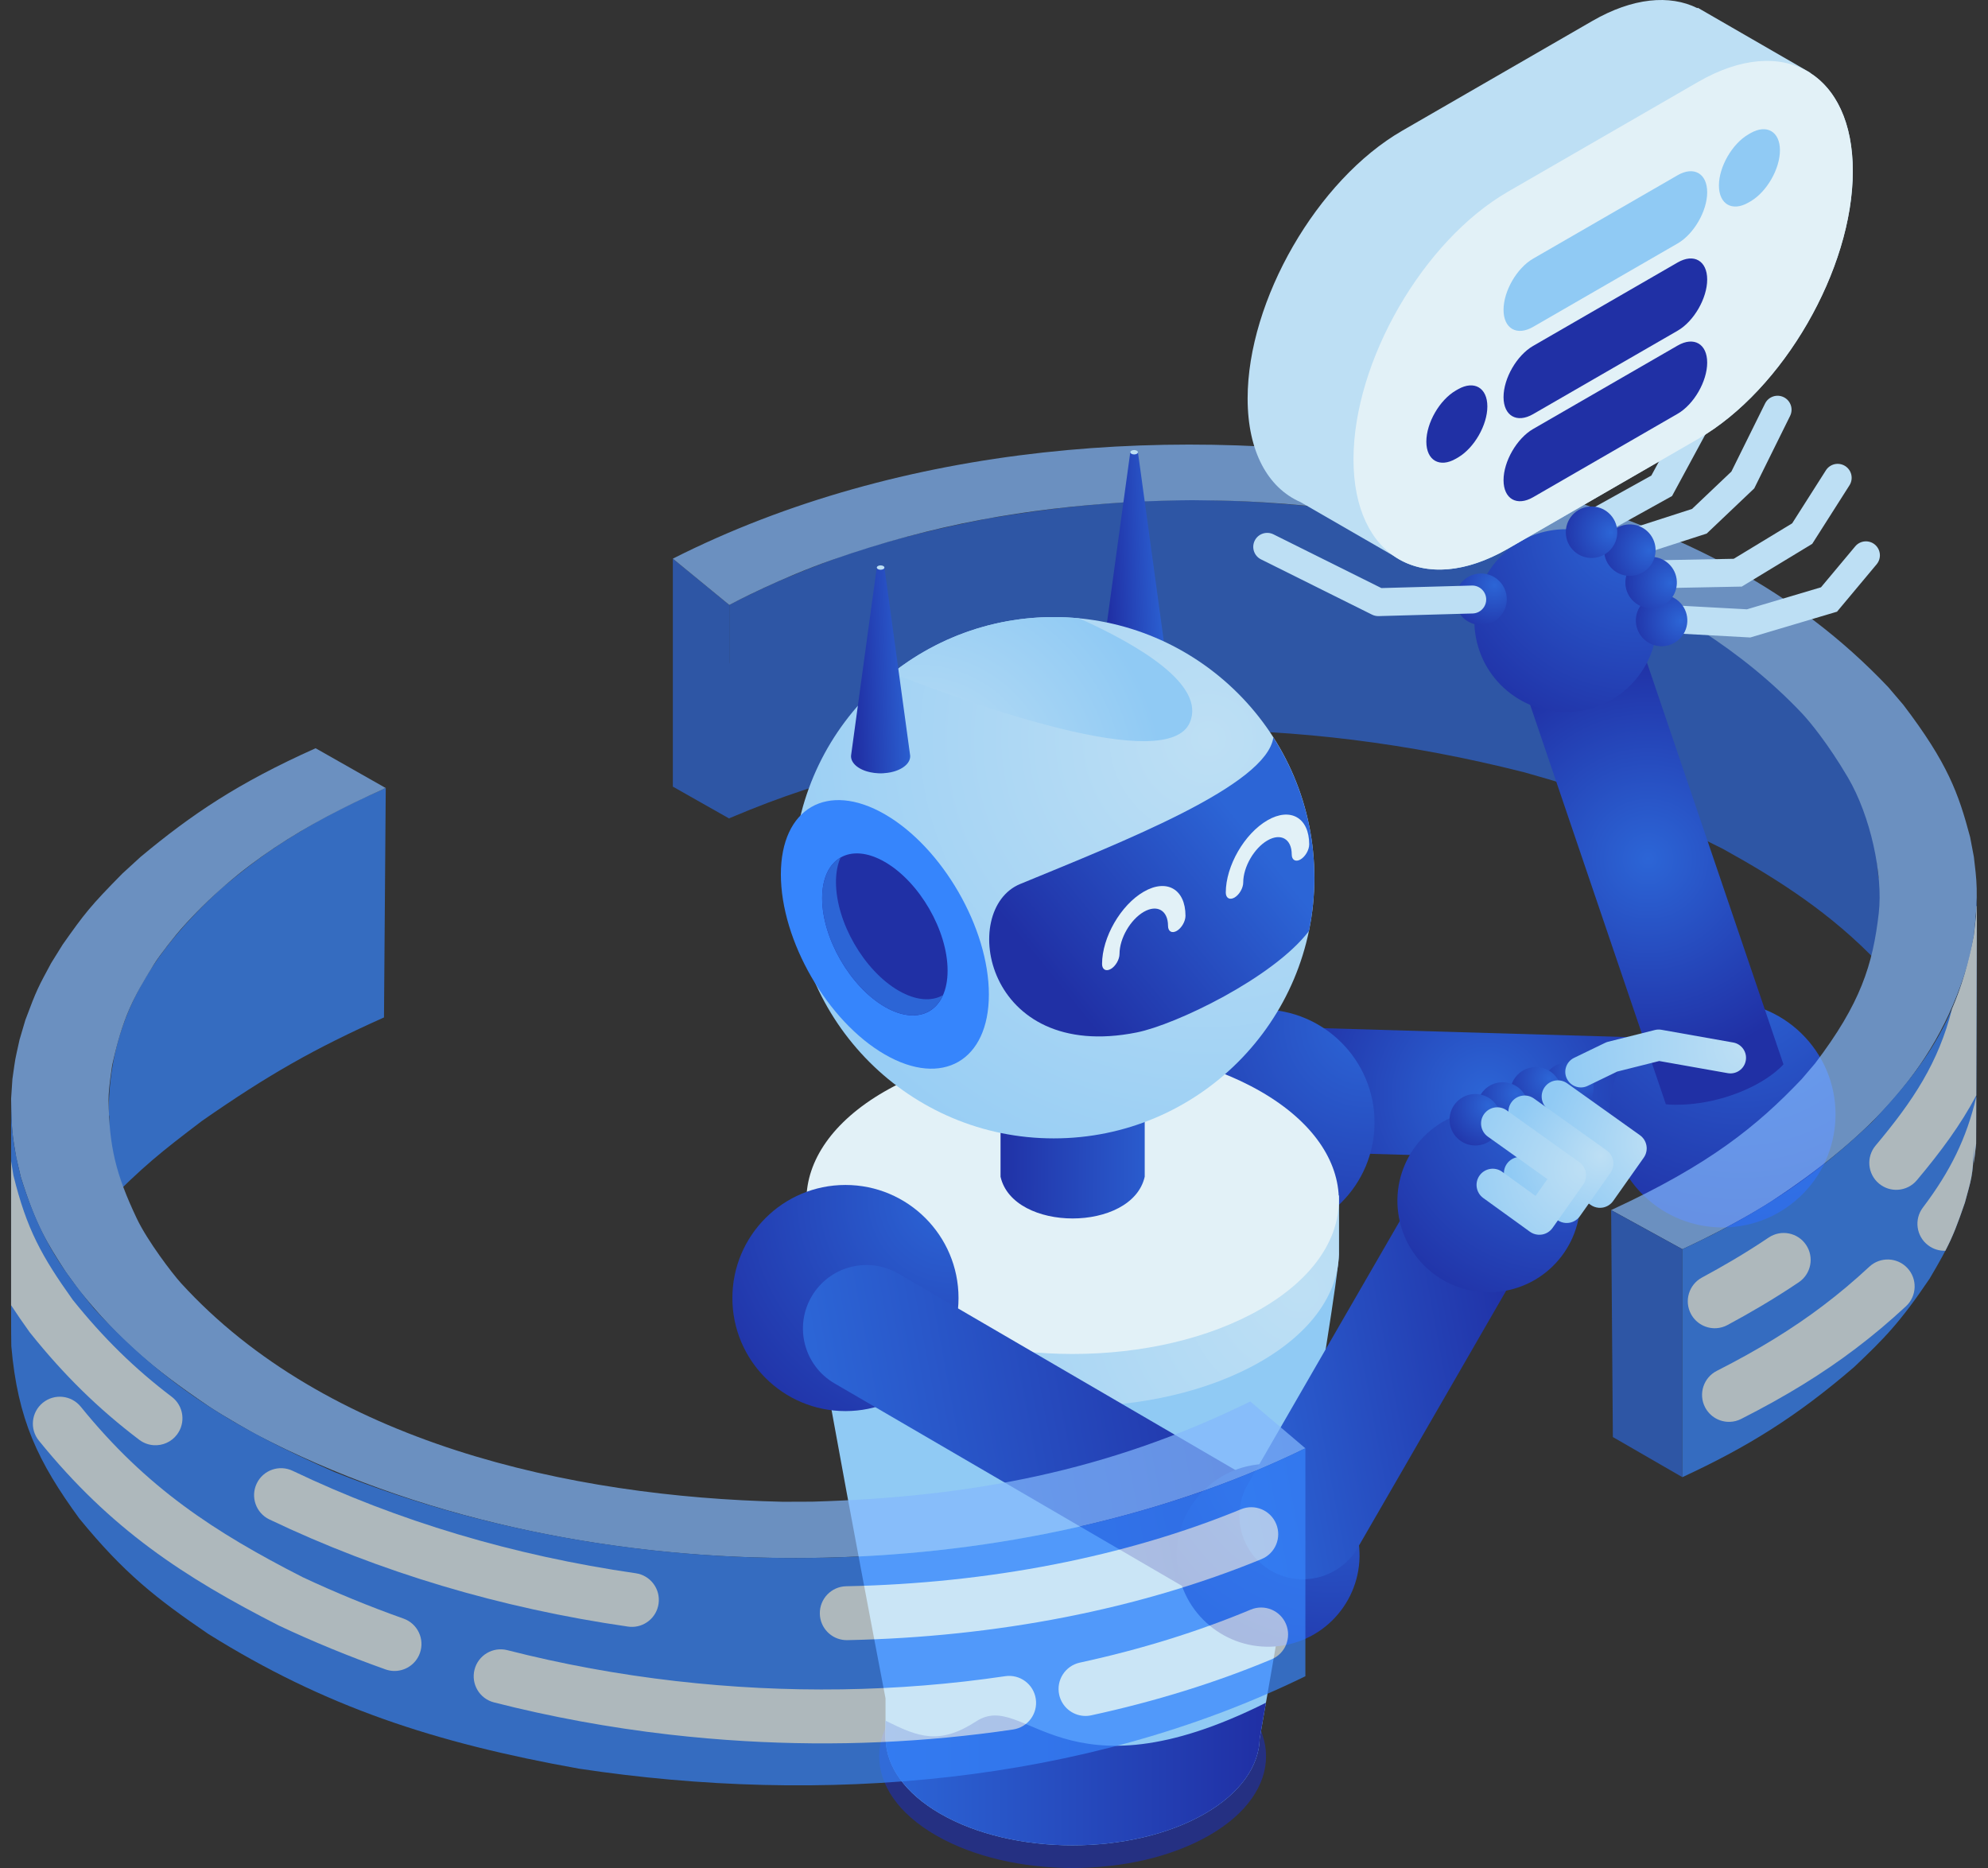 <svg width="149" height="140" viewBox="0 0 149 140" fill="none" xmlns="http://www.w3.org/2000/svg">
<rect x="0" y="0" width="149" height="140" fill="#333333" stroke="none"/>
<path d="M129.089 87.246L129.361 77.942L93.683 76.898L93.411 86.203L129.089 87.246Z" fill="url(#paint0_radial_659_1861)"/>
<path d="M122.607 88.968C125.616 92.553 130.962 93.019 134.546 90.01C138.131 87.001 138.598 81.656 135.589 78.071C132.58 74.487 127.234 74.019 123.65 77.029C120.065 80.038 119.598 85.383 122.607 88.968Z" fill="url(#paint1_radial_659_1861)"/>
<g opacity="0.7">
<path d="M54.661 49.688V45.338C55.723 44.754 57.576 43.911 58.197 43.623C62.683 41.722 66.176 40.406 74.045 38.859C83.926 37.196 92.112 36.995 102.775 38.5C112.458 40.133 120.537 42.615 128.824 48.08L129.138 48.306C132.657 50.84 136.871 53.881 136.871 53.881C139.565 57.222 140.461 61.628 140.788 65.727C141.473 67.507 141.631 69.561 140.825 72.212C137.268 68.461 133.286 65.915 129.129 63.62C122.761 60.402 119.112 59.263 114.281 57.891C96.851 53.468 80.695 53.819 64.652 57.891C61.633 58.748 58.939 59.514 54.652 61.329V49.693C54.655 49.692 54.658 49.69 54.661 49.688Z" fill="#2C65D6"/>
<path d="M50.43 41.869V58.954L54.662 61.351V56.975V45.339L50.43 41.869Z" fill="#2C65D6"/>
<path d="M107.108 34.837C107.108 34.837 109.411 35.213 114.29 36.452L116.59 37.105C126.288 40.172 134.531 44.127 141.527 51.502L142.659 52.831C145.991 57.208 146.792 59.471 147.659 62.734L147.94 64.212C148.137 65.922 148.312 66.876 147.94 70.102L147.659 71.579C145.433 79.952 140.035 85.242 132.735 90.056C132.735 90.056 130.193 91.727 126.094 93.624L120.753 90.691L120.898 90.624C128.073 87.302 131.658 84.435 135.044 80.867L136.035 79.704C139.451 75.216 140.367 72.306 140.812 68.438C141.141 65.573 140.208 61.163 138.488 58.248C136.998 55.72 135.621 54.056 135.044 53.447C126.121 44.043 112.46 39.55 99.679 38.089C94.664 37.515 91.548 37.516 89.475 37.489C89.481 37.489 88.358 37.475 85.015 37.604L84.373 37.644C76.94 38.116 70.078 39.255 62.361 41.962C58.536 43.304 55.053 45.123 54.661 45.338L50.43 41.868C67.574 33.205 88.349 31.672 107.108 34.837Z" fill="#83B8FC"/>
<path d="M126.094 93.624V110.709L120.884 107.701L120.754 90.691L126.094 93.624Z" fill="#2C65D6"/>
<path d="M140.305 84.099C144.497 79.68 146.797 76.112 147.941 70.102L148.111 68.625L148.168 67.156L148.111 85.71L147.941 87.186V85.882C147.886 88.19 147.72 88.435 147.269 90.132C146.416 92.621 146.105 93.318 144.628 95.823C142.383 99.151 141.197 100.337 138.983 102.439C134.645 106.18 130.957 108.457 126.094 110.708V93.623C132.139 90.825 136.184 88.014 140.305 84.099Z" fill="#3685FC"/>
<path d="M140.576 85.855C143.41 82.478 145.29 79.63 146.304 75.609C147.008 73.976 147.544 72.186 147.941 70.103L148.111 68.626L148.139 67.911C148.147 67.907 148.157 67.904 148.166 67.9L148.122 82.097C146.956 84.299 145.469 86.308 143.67 88.452C143.299 88.894 142.779 89.137 142.246 89.17C141.747 89.2 141.237 89.047 140.825 88.701C139.97 87.984 139.859 86.71 140.576 85.855Z" fill="#E2F1F7"/>
<path d="M128.643 99.544C128.927 99.526 129.211 99.449 129.477 99.305C130.331 98.845 131.156 98.38 131.93 97.922C132.939 97.326 133.911 96.713 134.818 96.101C135.743 95.477 135.987 94.222 135.363 93.297C134.74 92.372 133.484 92.128 132.559 92.752C131.718 93.319 130.814 93.889 129.874 94.445C129.146 94.876 128.367 95.314 127.56 95.749C126.579 96.279 126.212 97.504 126.741 98.486C127.127 99.201 127.882 99.59 128.643 99.544Z" fill="#E2F1F7"/>
<path d="M148.121 82.211L148.111 85.709L147.94 87.186V85.882C147.886 88.19 147.72 88.435 147.269 90.132C146.708 91.766 146.38 92.63 145.804 93.739C145.355 93.755 144.899 93.623 144.513 93.331C143.623 92.658 143.447 91.392 144.12 90.502C146.185 87.771 147.393 85.305 148.121 82.211Z" fill="#E2F1F7"/>
<path d="M129.665 106.562C129.949 106.551 130.235 106.481 130.504 106.343C133.848 104.644 136.572 102.969 139.076 101.074C140.375 100.091 141.611 99.051 142.857 97.894C143.674 97.134 143.721 95.856 142.961 95.039C142.202 94.222 140.924 94.176 140.107 94.935C138.962 95.999 137.827 96.953 136.638 97.853C134.329 99.6 131.798 101.153 128.674 102.742C127.679 103.248 127.283 104.464 127.788 105.458C128.157 106.183 128.902 106.59 129.665 106.562Z" fill="#E2F1F7"/>
</g>
<path d="M122.187 45.973L113.374 48.968L124.857 82.763C124.857 82.763 126.771 83.001 129.265 82.249C132.406 81.302 133.67 79.768 133.67 79.768L122.187 45.973Z" fill="url(#paint2_radial_659_1861)"/>
<path opacity="0.7" d="M70.142 125.711C64.481 128.98 64.481 134.279 70.142 137.548C75.803 140.817 84.982 140.817 90.644 137.548C96.305 134.279 96.305 128.98 90.644 125.711C84.982 122.443 75.803 122.443 70.142 125.711Z" fill="#2030A5"/>
<path d="M86.072 84.129C86.072 88.809 89.866 92.603 94.546 92.603C99.226 92.603 103.021 88.809 103.021 84.129C103.021 79.449 99.227 75.654 94.546 75.654C89.866 75.654 86.072 79.449 86.072 84.129Z" fill="url(#paint3_radial_659_1861)"/>
<path d="M63.419 89.74V90.105C64.214 89.364 65.162 88.663 66.276 88.02C74.068 83.522 86.701 83.522 94.493 88.02C95.614 88.668 96.568 89.374 97.367 90.121V89.604H100.351V94.006C100.285 96.918 94.416 130.282 94.416 130.282C94.37 132.329 93.004 134.369 90.3 135.93C84.825 139.09 75.949 139.09 70.474 135.93C67.813 134.393 66.449 132.392 66.375 130.379C66.37 130.379 66.37 130.255 66.37 130.255V127.286C66.37 127.286 60.547 97.009 60.442 94.143C60.434 94.143 60.434 93.967 60.434 93.967V89.74H63.419V89.74Z" fill="#90CAF4"/>
<path d="M63.419 90.105C64.214 89.364 65.162 88.663 66.276 88.02C74.067 83.522 86.701 83.522 94.493 88.02C95.614 88.668 96.568 89.374 97.367 90.121V89.604H100.351V94.006C100.285 96.918 98.341 99.821 94.493 102.043C86.701 106.542 74.068 106.542 66.276 102.043C62.488 99.856 60.547 97.009 60.442 94.143C60.435 94.143 60.435 93.967 60.435 93.967V93.828V89.74H63.419V90.105Z" fill="url(#paint4_radial_659_1861)"/>
<path d="M66.284 81.81C58.492 86.308 58.492 93.603 66.284 98.101C74.076 102.601 86.71 102.601 94.502 98.101C102.294 93.603 102.294 86.308 94.502 81.81C86.71 77.311 74.076 77.311 66.284 81.81Z" fill="#E2F1F7"/>
<path d="M85.796 66.244V88.192C84.844 92.362 75.941 92.362 74.99 88.192V66.244H85.796Z" fill="url(#paint5_linear_659_1861)"/>
<path d="M82.788 47.981L84.225 37.457L84.714 33.893L84.577 34.908L84.714 33.899L85.289 33.906C85.29 33.899 85.456 35.121 85.456 35.121L85.29 33.893L85.912 38.431L87.217 47.981L87.219 48.036L87.215 48.082C87.217 48.09 87.21 48.147 87.21 48.147L87.2 48.203L87.184 48.259L87.166 48.313L87.143 48.367L87.116 48.42L87.085 48.473L87.049 48.525L87.01 48.577L86.968 48.627L86.922 48.675L86.872 48.723L86.819 48.769L86.761 48.815L86.699 48.859L86.635 48.901L86.569 48.941L86.501 48.979L86.428 49.016L86.351 49.051L86.272 49.084L86.192 49.115L86.111 49.144L86.027 49.17L85.94 49.195C85.94 49.195 85.688 49.278 85.194 49.31L85.097 49.315L85.002 49.315L84.907 49.315L84.81 49.31C84.584 49.296 84.474 49.284 84.245 49.238C84.112 49.209 84.064 49.195 84.064 49.195L83.977 49.17L83.893 49.144L83.813 49.115L83.732 49.084L83.653 49.051L83.577 49.016L83.504 48.979L83.435 48.941L83.369 48.901L83.305 48.859L83.244 48.815L83.185 48.769L83.132 48.723L83.082 48.675L83.037 48.627L82.994 48.577L82.954 48.525L82.919 48.473L82.888 48.42L82.861 48.367L82.839 48.313L82.82 48.259L82.805 48.203L82.794 48.147L82.788 48.09L82.786 48.036L82.788 47.981Z" fill="url(#paint6_linear_659_1861)"/>
<path d="M84.802 33.779C84.691 33.843 84.691 33.946 84.802 34.01C84.913 34.075 85.093 34.075 85.204 34.01C85.314 33.946 85.314 33.843 85.204 33.779C85.093 33.714 84.913 33.714 84.802 33.779Z" fill="#BDDFF4"/>
<path d="M59.443 65.783C59.443 76.572 68.189 85.318 78.978 85.318C89.766 85.318 98.513 76.572 98.513 65.783C98.513 54.994 89.766 46.248 78.978 46.248C68.189 46.248 59.443 54.994 59.443 65.783Z" fill="url(#paint7_radial_659_1861)"/>
<path d="M78.978 46.248C79.619 46.248 80.254 46.281 80.879 46.342C85.365 48.359 90.381 51.328 89.178 54.147C87.503 58.073 72.716 52.741 66.876 50.455C70.204 47.823 74.406 46.248 78.978 46.248Z" fill="url(#paint8_radial_659_1861)"/>
<path d="M58.526 65.53C58.526 70.501 62.016 76.546 66.321 79.031C70.626 81.516 74.116 79.501 74.116 74.531C74.116 69.559 70.626 63.515 66.321 61.029C62.016 58.544 58.526 60.559 58.526 65.53Z" fill="#3685FC"/>
<path d="M61.62 67.316C61.62 70.314 63.724 73.96 66.321 75.459C68.918 76.957 71.022 75.742 71.022 72.744C71.023 69.746 68.918 66.1 66.321 64.601C63.725 63.102 61.62 64.317 61.62 67.316Z" fill="#2030A5"/>
<path d="M63.001 64.269C62.78 64.771 62.656 65.386 62.656 66.106C62.656 69.105 64.76 72.751 67.357 74.25C68.653 74.998 69.827 75.07 70.677 74.581C69.98 76.166 68.293 76.597 66.321 75.458C63.725 73.959 61.62 70.313 61.62 67.315C61.62 65.814 62.148 64.76 63.001 64.269Z" fill="#2C65D6"/>
<path d="M63.787 56.623L65.225 46.1L65.713 42.535L65.576 43.551L65.714 42.542L66.289 42.549C66.29 42.542 66.455 43.763 66.455 43.763L66.29 42.535L66.911 47.074L68.216 56.623L68.218 56.678L68.215 56.724C68.216 56.733 68.21 56.789 68.21 56.789L68.199 56.845L68.184 56.901L68.165 56.956L68.143 57.009L68.116 57.062L68.085 57.115L68.049 57.168L68.01 57.22L67.968 57.27L67.921 57.318L67.872 57.365L67.818 57.411L67.76 57.457L67.699 57.501L67.635 57.544L67.569 57.583L67.5 57.621L67.427 57.658L67.351 57.693L67.272 57.727L67.192 57.758L67.11 57.787L67.026 57.813L66.939 57.837C66.939 57.837 66.687 57.921 66.194 57.953L66.097 57.957L66.001 57.958L65.906 57.957L65.81 57.953C65.584 57.938 65.474 57.926 65.245 57.881C65.112 57.851 65.064 57.837 65.064 57.837L64.977 57.813L64.893 57.787L64.812 57.758L64.731 57.727L64.653 57.694L64.576 57.658L64.503 57.621L64.434 57.583L64.368 57.544L64.305 57.501L64.244 57.458L64.185 57.411L64.131 57.365L64.082 57.318L64.036 57.27L63.993 57.22L63.954 57.168L63.918 57.115L63.887 57.062L63.86 57.009L63.838 56.956L63.819 56.901L63.804 56.846L63.793 56.789L63.787 56.733L63.785 56.678L63.787 56.623Z" fill="url(#paint9_linear_659_1861)"/>
<path d="M65.801 42.421C65.69 42.485 65.69 42.589 65.801 42.653C65.912 42.717 66.092 42.717 66.203 42.653C66.314 42.589 66.314 42.485 66.203 42.421C66.092 42.357 65.912 42.357 65.801 42.421Z" fill="#BDDFF4"/>
<path d="M76.46 66.254C84.275 63.033 94.919 58.867 95.437 55.27C97.381 58.306 98.513 61.912 98.513 65.785C98.513 67.155 98.37 68.492 98.102 69.783C95.419 73.292 88.112 76.794 85.206 77.377C73.783 79.67 71.849 68.153 76.46 66.254Z" fill="url(#paint10_linear_659_1861)"/>
<path d="M83.254 72.622C83.615 72.414 83.908 71.906 83.908 71.489C83.908 70.332 84.723 68.92 85.725 68.341C86.727 67.763 87.543 68.233 87.543 69.39C87.543 69.808 87.836 69.977 88.197 69.768C88.559 69.559 88.852 69.052 88.852 68.635C88.852 66.644 87.449 65.835 85.725 66.83C84.002 67.825 82.599 70.254 82.599 72.245C82.599 72.662 82.892 72.831 83.254 72.622Z" fill="#E2F1F7"/>
<path d="M92.526 67.269C92.887 67.06 93.18 66.552 93.18 66.135C93.18 64.978 93.995 63.566 94.998 62.987C96 62.409 96.815 62.88 96.815 64.037C96.815 64.454 97.108 64.623 97.469 64.415C97.831 64.206 98.124 63.699 98.124 63.281C98.124 61.291 96.721 60.481 94.997 61.477C93.274 62.471 91.872 64.9 91.872 66.891C91.871 67.308 92.164 67.478 92.526 67.269Z" fill="#E2F1F7"/>
<path d="M63.366 105.757C68.047 105.757 71.841 101.963 71.841 97.283C71.841 92.603 68.047 88.809 63.366 88.809C58.686 88.809 54.892 92.603 54.892 97.283C54.892 101.963 58.686 105.757 63.366 105.757Z" fill="url(#paint11_radial_659_1861)"/>
<path d="M73.181 129C76.848 126.622 79.648 135.243 94.883 127.613C94.592 129.282 94.416 130.283 94.416 130.283C94.37 132.33 93.004 134.37 90.3 135.931C84.825 139.091 75.949 139.091 70.474 135.931C67.813 134.394 66.449 132.393 66.375 130.38C66.37 130.38 66.37 130.256 66.37 130.256V128.961C68.863 130.2 70.402 130.802 73.181 129Z" fill="url(#paint12_linear_659_1861)"/>
<path d="M93.189 120.199C94.501 119.954 95.703 119.162 96.428 117.917C97.751 115.647 96.983 112.734 94.713 111.411L67.334 95.456C65.064 94.133 62.151 94.901 60.828 97.172C59.505 99.442 60.273 102.355 62.543 103.678L89.922 119.633C90.948 120.231 92.106 120.402 93.189 120.199Z" fill="url(#paint13_linear_659_1861)"/>
<path d="M88.309 117.822C89.003 121.542 92.582 123.994 96.302 123.3C100.022 122.605 102.474 119.026 101.78 115.306C101.085 111.587 97.507 109.134 93.787 109.829C90.067 110.523 87.614 114.102 88.309 117.822Z" fill="url(#paint14_radial_659_1861)"/>
<path d="M93.531 111.224L100.782 98.66C100.786 98.662 105.014 91.337 105.014 91.337C106.327 89.062 109.237 88.281 111.512 89.595C112.76 90.315 113.557 91.513 113.808 92.825C114.014 93.907 113.848 95.065 113.255 96.094L104.981 110.429C104.978 110.427 101.772 115.98 101.772 115.98C100.459 118.256 97.549 119.036 95.273 117.723C92.998 116.409 92.218 113.5 93.531 111.224Z" fill="url(#paint15_linear_659_1861)"/>
<path d="M104.852 91.259C105.546 94.979 109.125 97.432 112.844 96.737C116.564 96.042 119.017 92.464 118.322 88.744C117.628 85.024 114.049 82.572 110.329 83.266C106.61 83.961 104.157 87.539 104.852 91.259Z" fill="url(#paint16_radial_659_1861)"/>
<path d="M115.586 81.548C115.586 82.614 116.45 83.477 117.515 83.477C118.581 83.477 119.445 82.614 119.445 81.548C119.445 80.483 118.581 79.619 117.515 79.619C116.45 79.619 115.586 80.483 115.586 81.548Z" fill="url(#paint17_radial_659_1861)"/>
<path d="M113.188 81.902C113.188 82.968 114.052 83.831 115.117 83.831C116.182 83.831 117.046 82.968 117.046 81.902C117.046 80.836 116.182 79.973 115.117 79.973C114.052 79.973 113.188 80.836 113.188 81.902Z" fill="url(#paint18_radial_659_1861)"/>
<path d="M119.82 90.519C119.918 90.526 120.017 90.522 120.115 90.506C120.435 90.453 120.719 90.274 120.906 90.01L123.198 86.764C123.582 86.22 123.454 85.466 122.911 85.079L117.464 81.194C116.918 80.805 116.162 80.932 115.773 81.477C115.385 82.022 115.511 82.779 116.056 83.167L120.522 86.352L119.633 87.611L117.132 85.803C116.59 85.411 115.832 85.532 115.44 86.075C115.048 86.618 115.17 87.375 115.712 87.767L119.206 90.293C119.388 90.424 119.601 90.501 119.82 90.519Z" fill="url(#paint19_radial_659_1861)"/>
<path d="M112.625 84.968C113.69 84.968 114.554 84.104 114.554 83.038C114.554 81.973 113.69 81.109 112.625 81.109C111.56 81.109 110.696 81.973 110.696 83.038C110.696 84.104 111.56 84.968 112.625 84.968Z" fill="url(#paint20_radial_659_1861)"/>
<path d="M117.329 91.656C117.426 91.663 117.525 91.659 117.623 91.643C117.943 91.589 118.227 91.411 118.414 91.146L120.706 87.901C121.09 87.356 120.962 86.603 120.419 86.216L114.971 82.331C114.426 81.942 113.67 82.069 113.281 82.614C112.892 83.159 113.019 83.916 113.564 84.304L118.03 87.489L117.141 88.747L114.64 86.939C114.098 86.547 113.34 86.669 112.948 87.212C112.556 87.754 112.678 88.512 113.22 88.904L116.714 91.43C116.896 91.561 117.109 91.638 117.329 91.656Z" fill="url(#paint21_radial_659_1861)"/>
<path d="M108.645 83.921C108.645 84.987 109.509 85.85 110.574 85.85C111.64 85.85 112.504 84.987 112.504 83.921C112.504 82.856 111.64 81.992 110.574 81.992C109.509 81.992 108.645 82.856 108.645 83.921Z" fill="url(#paint22_radial_659_1861)"/>
<path d="M115.278 92.538C115.376 92.546 115.474 92.542 115.573 92.525C115.892 92.472 116.177 92.293 116.363 92.029L118.655 88.784C119.04 88.239 118.912 87.485 118.369 87.098L112.921 83.213C112.376 82.825 111.619 82.952 111.23 83.497C110.842 84.041 110.969 84.798 111.514 85.187L115.979 88.371L115.09 89.63L112.589 87.822C112.047 87.43 111.289 87.552 110.897 88.094C110.505 88.637 110.627 89.395 111.169 89.787L114.664 92.312C114.845 92.444 115.058 92.521 115.278 92.538Z" fill="url(#paint23_radial_659_1861)"/>
<path d="M117.976 79.283L120.3 78.159C120.371 78.124 120.446 78.097 120.523 78.077L124.033 77.195C124.193 77.155 124.357 77.149 124.52 77.178L129.901 78.132C130.208 78.186 130.475 78.357 130.654 78.612C130.832 78.868 130.901 79.178 130.846 79.484C130.792 79.791 130.621 80.059 130.366 80.237C130.11 80.416 129.801 80.484 129.494 80.43L124.359 79.52L121.209 80.311L118.993 81.383C118.833 81.461 118.662 81.5 118.485 81.5C118.04 81.5 117.628 81.242 117.434 80.841C117.154 80.263 117.397 79.563 117.976 79.283Z" fill="url(#paint24_radial_659_1861)"/>
<g opacity="0.7">
<path d="M8.15 83.591C8.076 76.447 11.358 71.375 16.627 66.55C19.727 63.969 21.201 63.077 23.656 61.642L23.783 61.568L25.412 60.698L27.127 59.86L28.766 59.126L28.912 59.06L28.78 76.22C28.778 76.218 28.778 76.254 28.778 76.254C23.567 78.587 20.144 80.523 15.133 84.012C12.021 86.379 10.773 87.363 7.84 90.336C7.813 87.698 8.358 83.38 8.15 83.591Z" fill="#3685FC"/>
<path d="M0.931 80.865C1.192 79.053 1.07 79.725 1.467 77.916L1.899 76.451C2.77 74.111 2.872 73.973 3.835 72.179L4.701 70.786C6.342 68.466 6.738 67.939 9.176 65.466L10.533 64.224C14.367 61.032 17.833 58.684 23.655 56.078L28.912 59.061L28.753 59.119L28.766 59.127C22.838 61.78 17.896 64.744 13.551 69.643C13.199 70.04 12.009 71.513 11.523 72.296C9.969 74.796 9.185 76.291 8.41 79.829C8.426 79.754 8.128 81.551 8.138 82.402C8.174 85.905 8.674 88.001 10.257 91.332C11.055 93.009 12.918 95.455 13.565 96.165C24.434 108.083 42.613 112.193 58.674 112.553L60.893 112.545C72.786 112.201 83.02 110.261 93.622 105.079L93.706 105.034L97.838 108.544C75.687 119.374 43.112 120.002 19.15 107.486C19.199 107.511 16.683 106.106 15.612 105.375C11.274 102.417 9.027 100.495 5.934 96.709L4.937 95.34C3.455 93.03 2.703 91.868 1.564 88.231L1.215 86.759C0.928 84.983 0.858 84.756 0.833 82.332L0.931 80.865Z" fill="#83B8FC"/>
<path d="M1.564 88.231C2.909 92.524 4.301 94.711 7.027 98.048C12.387 103.923 17.765 107.119 25.081 110.326C49.477 120.097 78.194 118.148 97.838 108.544V125.628C81.167 133.779 61.521 135.293 43.398 132.556C32.542 130.613 24.348 127.911 15.612 122.459C11.701 119.793 9.295 117.908 5.934 113.794C2.854 109.561 1.326 106.408 0.848 100.886C0.827 98.927 0.833 101.646 0.833 82.332C0.86 84.957 0.967 85.712 1.564 88.231Z" fill="#3685FC"/>
<path d="M63.332 122.919C63.389 122.923 63.447 122.924 63.506 122.923C74.7 122.697 85.435 120.597 94.551 116.85C95.582 116.426 96.075 115.245 95.65 114.214C95.227 113.182 94.046 112.689 93.014 113.113C84.356 116.673 74.124 118.668 63.425 118.884C62.309 118.906 61.423 119.829 61.446 120.944C61.467 122.001 62.296 122.852 63.332 122.919Z" fill="#E2F1F7"/>
<path d="M47.232 121.925C48.273 121.992 49.208 121.248 49.359 120.198C49.519 119.094 48.753 118.069 47.649 117.91C38.476 116.585 29.824 114.002 21.934 110.233C20.927 109.752 19.721 110.178 19.241 111.184C18.76 112.191 19.186 113.397 20.192 113.878C28.451 117.823 37.494 120.525 47.072 121.908C47.125 121.916 47.179 121.921 47.232 121.925Z" fill="#E2F1F7"/>
<path d="M0.833 87.023C0.88 87.339 0.936 87.683 1.003 88.078C1.999 92.138 3.138 94.174 5.452 97.417C7.747 100.279 10.107 102.59 12.874 104.687C13.764 105.36 13.938 106.627 13.265 107.517C12.839 108.078 12.177 108.355 11.523 108.313C11.141 108.288 10.763 108.155 10.435 107.907C7.38 105.593 4.784 103.048 2.264 99.898C2.241 99.87 2.218 99.84 2.197 99.811C1.702 99.117 1.249 98.463 0.832 97.824C0.832 96.131 0.832 93.045 0.833 87.023Z" fill="#E2F1F7"/>
<path d="M81.239 128.601C81.419 128.611 81.603 128.598 81.786 128.558C86.582 127.519 91.129 126.107 95.302 124.362C96.331 123.932 96.816 122.749 96.386 121.72C95.956 120.69 94.772 120.205 93.743 120.635C89.797 122.286 85.487 123.623 80.931 124.609C79.841 124.846 79.149 125.921 79.385 127.011C79.581 127.917 80.357 128.549 81.239 128.601Z" fill="#E2F1F7"/>
<path d="M55.806 130.488C62.592 130.887 69.338 130.597 75.93 129.62C77.034 129.457 77.796 128.43 77.632 127.327C77.469 126.223 76.442 125.461 75.338 125.625C67.273 126.819 58.962 126.941 50.635 125.988C46.36 125.498 42.117 124.72 38.023 123.674C36.94 123.399 35.842 124.051 35.566 125.132C35.291 126.213 35.943 127.313 37.024 127.589C41.294 128.679 45.719 129.49 50.175 130.001C52.053 130.216 53.932 130.379 55.806 130.488Z" fill="#E2F1F7"/>
<path d="M29.452 125.23C30.325 125.281 31.165 124.756 31.472 123.889C31.846 122.838 31.296 121.683 30.245 121.309C27.655 120.389 25.109 119.343 22.676 118.2C16.067 114.826 10.979 111.51 6.053 105.428C5.35 104.561 4.079 104.428 3.212 105.13C2.345 105.833 2.211 107.104 2.914 107.971C8.297 114.616 13.775 118.194 20.869 121.813C20.888 121.823 20.907 121.833 20.927 121.842C23.488 123.047 26.169 124.148 28.893 125.116C29.077 125.182 29.265 125.219 29.452 125.23Z" fill="#E2F1F7"/>
</g>
<path d="M131.182 47.777L137.684 45.844L140.654 42.291C141.025 41.847 140.966 41.187 140.523 40.816C140.079 40.445 139.418 40.504 139.048 40.948L136.482 44.017L130.934 45.666L125.144 45.351C124.565 45.319 124.073 45.761 124.041 46.339C124.01 46.916 124.453 47.41 125.03 47.441L131.182 47.777Z" fill="#BDDFF4"/>
<path d="M124.652 44.077C124.659 44.077 124.666 44.077 124.673 44.077L130.546 43.963L135.826 40.759L138.617 36.373C138.928 35.885 138.784 35.238 138.296 34.928C137.808 34.617 137.161 34.761 136.85 35.249L134.322 39.222L129.941 41.88L124.632 41.983C124.054 41.994 123.594 42.472 123.605 43.051C123.617 43.622 124.083 44.077 124.652 44.077Z" fill="#BDDFF4"/>
<path d="M122.318 41.742C122.425 41.742 122.533 41.726 122.64 41.692L127.915 39.99L131.48 36.604L134.167 31.172C134.424 30.654 134.212 30.026 133.693 29.769C133.175 29.512 132.547 29.725 132.29 30.243L129.767 35.342L126.818 38.143L121.997 39.698C121.447 39.876 121.144 40.466 121.322 41.017C121.465 41.46 121.876 41.742 122.318 41.742Z" fill="#BDDFF4"/>
<path d="M119.171 40.44C119.343 40.44 119.518 40.398 119.679 40.308L125.32 37.175L128.037 32.153L128.991 27.329C129.103 26.761 128.734 26.21 128.167 26.098C127.6 25.986 127.049 26.355 126.936 26.922L126.044 31.435L123.768 35.641L118.662 38.478C118.156 38.758 117.974 39.396 118.255 39.901C118.446 40.246 118.803 40.44 119.171 40.44Z" fill="#BDDFF4"/>
<path d="M110.618 47.773C111.313 51.493 114.891 53.945 118.611 53.251C122.331 52.556 124.784 48.977 124.089 45.258C123.395 41.538 119.816 39.085 116.096 39.78C112.376 40.474 109.924 44.053 110.618 47.773Z" fill="url(#paint25_radial_659_1861)"/>
<path d="M109.075 44.91C109.075 45.975 109.939 46.839 111.004 46.839C112.07 46.839 112.934 45.975 112.934 44.91C112.934 43.844 112.07 42.98 111.004 42.98C109.939 42.98 109.075 43.844 109.075 44.91Z" fill="url(#paint26_radial_659_1861)"/>
<path d="M123.24 45.075C122.451 45.791 122.392 47.011 123.108 47.8C123.824 48.589 125.043 48.648 125.833 47.932C126.621 47.216 126.681 45.996 125.965 45.207C125.249 44.418 124.029 44.359 123.24 45.075Z" fill="url(#paint27_radial_659_1861)"/>
<path d="M122.455 42.233C121.666 42.949 121.607 44.169 122.323 44.958C123.039 45.747 124.259 45.806 125.048 45.09C125.837 44.374 125.896 43.154 125.18 42.365C124.464 41.576 123.244 41.517 122.455 42.233Z" fill="url(#paint28_radial_659_1861)"/>
<path d="M120.86 39.803C120.071 40.519 120.012 41.739 120.728 42.529C121.444 43.318 122.664 43.377 123.453 42.661C124.242 41.944 124.301 40.725 123.585 39.936C122.869 39.147 121.649 39.087 120.86 39.803Z" fill="url(#paint29_radial_659_1861)"/>
<path d="M117.99 38.459C117.201 39.176 117.142 40.396 117.858 41.185C118.574 41.974 119.794 42.033 120.583 41.317C121.372 40.601 121.431 39.381 120.715 38.592C119.999 37.803 118.779 37.743 117.99 38.459Z" fill="url(#paint30_radial_659_1861)"/>
<path d="M110.817 45.866C111.166 45.688 111.402 45.321 111.39 44.902C111.374 44.325 110.892 43.869 110.314 43.885L103.534 44.074L95.445 40.047C94.927 39.79 94.298 40 94.041 40.518C93.783 41.036 93.994 41.665 94.511 41.922L102.835 46.066C102.989 46.142 103.159 46.18 103.331 46.175L110.372 45.978C110.532 45.974 110.683 45.934 110.817 45.866Z" fill="#BDDFF4"/>
<path d="M105.095 9.797L119.346 1.57C122.377 -0.18 125.147 -0.416 127.217 0.609L127.257 0.586L135.688 5.453L135.668 5.465C137.647 6.725 138.867 9.266 138.867 12.823C138.867 20.182 133.653 29.212 127.281 32.891L113.03 41.118C109.642 43.074 106.582 43.139 104.459 41.664L97.466 37.627C95.044 36.569 93.509 33.856 93.509 29.865C93.509 22.507 98.722 13.476 105.095 9.797Z" fill="#BDDFF4"/>
<path d="M113.03 41.118L127.281 32.891C133.653 29.212 138.867 20.182 138.867 12.824C138.867 5.466 133.653 2.456 127.28 6.135L113.029 14.362C106.657 18.041 101.444 27.071 101.444 34.429C101.444 41.787 106.658 44.797 113.03 41.118Z" fill="#E2F1F7"/>
<path d="M114.904 24.5L125.739 18.245C126.957 17.542 127.953 15.816 127.953 14.41C127.953 13.004 126.957 12.429 125.739 13.132L114.904 19.387C113.686 20.09 112.69 21.816 112.69 23.222C112.69 24.628 113.686 25.203 114.904 24.5Z" fill="#90CAF4"/>
<path d="M131.047 10.068L131.164 10L131.192 9.983L131.218 9.969C132.424 9.289 133.406 9.865 133.406 11.262C133.406 12.658 132.424 14.368 131.218 15.081C131.218 15.082 131.192 15.096 131.192 15.096L131.164 15.113L131.047 15.18C129.83 15.883 128.833 15.308 128.833 13.902C128.833 12.496 129.83 10.771 131.047 10.068Z" fill="#90CAF4"/>
<path d="M109.118 29.266L109.235 29.199L109.263 29.183L109.289 29.168C110.494 28.488 111.477 29.065 111.477 30.461C111.477 31.857 110.494 33.568 109.289 34.28C109.289 34.281 109.263 34.295 109.263 34.295L109.235 34.312L109.118 34.379C107.9 35.082 106.904 34.507 106.904 33.101C106.904 31.695 107.9 29.969 109.118 29.266Z" fill="#2030A5"/>
<path d="M114.904 31.039L125.739 24.784C126.957 24.081 127.953 22.355 127.953 20.949C127.953 19.543 126.957 18.968 125.739 19.671L114.904 25.927C113.686 26.63 112.69 28.355 112.69 29.761C112.691 31.167 113.687 31.742 114.904 31.039Z" fill="#2030A5"/>
<path d="M114.904 37.266L125.739 31.01C126.957 30.307 127.953 28.582 127.953 27.176C127.953 25.77 126.957 25.195 125.739 25.898L114.904 32.153C113.687 32.856 112.69 34.582 112.69 35.987C112.69 37.394 113.687 37.969 114.904 37.266Z" fill="#2030A5"/>
<defs>
<radialGradient id="paint0_radial_659_1861" cx="0" cy="0" r="1" gradientUnits="userSpaceOnUse" gradientTransform="translate(111.386 82.072) rotate(119.736) scale(15.461 15.461)">
<stop stop-color="#2C65D6"/>
<stop offset="0.993" stop-color="#2030A5"/>
</radialGradient>
<radialGradient id="paint1_radial_659_1861" cx="0" cy="0" r="1" gradientUnits="userSpaceOnUse" gradientTransform="translate(130.42 72.751) rotate(139.99) scale(21.55)">
<stop stop-color="#2C65D6"/>
<stop offset="0.993" stop-color="#2030A5"/>
</radialGradient>
<radialGradient id="paint2_radial_659_1861" cx="0" cy="0" r="1" gradientUnits="userSpaceOnUse" gradientTransform="translate(123.522 64.368) rotate(9.294) scale(15.461 15.461)">
<stop stop-color="#2C65D6"/>
<stop offset="0.993" stop-color="#2030A5"/>
</radialGradient>
<radialGradient id="paint3_radial_659_1861" cx="0" cy="0" r="1" gradientUnits="userSpaceOnUse" gradientTransform="translate(102.483 76.73) rotate(180) scale(21.55 21.55)">
<stop stop-color="#2C65D6"/>
<stop offset="0.993" stop-color="#2030A5"/>
</radialGradient>
<radialGradient id="paint4_radial_659_1861" cx="0" cy="0" r="1" gradientUnits="userSpaceOnUse" gradientTransform="translate(97.315 96.798) rotate(180) scale(49.276 49.276)">
<stop offset="0.007" stop-color="#BDDFF4"/>
<stop offset="1" stop-color="#90CAF4"/>
</radialGradient>
<linearGradient id="paint5_linear_659_1861" x1="74.374" y1="78.702" x2="88.62" y2="78.833" gradientUnits="userSpaceOnUse">
<stop offset="0.017" stop-color="#2030A5"/>
<stop offset="0.983" stop-color="#2C65D6"/>
</linearGradient>
<linearGradient id="paint6_linear_659_1861" x1="82.867" y1="41.691" x2="87.553" y2="41.49" gradientUnits="userSpaceOnUse">
<stop offset="0.017" stop-color="#2030A5"/>
<stop offset="0.983" stop-color="#2C65D6"/>
</linearGradient>
<radialGradient id="paint7_radial_659_1861" cx="0" cy="0" r="1" gradientUnits="userSpaceOnUse" gradientTransform="translate(90.534 55.402) rotate(180) scale(42.788 42.788)">
<stop offset="0.007" stop-color="#BDDFF4"/>
<stop offset="1" stop-color="#90CAF4"/>
</radialGradient>
<radialGradient id="paint8_radial_659_1861" cx="0" cy="0" r="1" gradientUnits="userSpaceOnUse" gradientTransform="translate(68.865 59.096) rotate(180) scale(18.418 18.418)">
<stop offset="0.007" stop-color="#BDDFF4"/>
<stop offset="1" stop-color="#90CAF4"/>
</radialGradient>
<linearGradient id="paint9_linear_659_1861" x1="63.867" y1="50.334" x2="68.553" y2="50.133" gradientUnits="userSpaceOnUse">
<stop offset="0.017" stop-color="#2030A5"/>
<stop offset="0.983" stop-color="#2C65D6"/>
</linearGradient>
<linearGradient id="paint10_linear_659_1861" x1="79.417" y1="74.516" x2="94.154" y2="62.529" gradientUnits="userSpaceOnUse">
<stop offset="0.017" stop-color="#2030A5"/>
<stop offset="0.983" stop-color="#2C65D6"/>
</linearGradient>
<radialGradient id="paint11_radial_659_1861" cx="0" cy="0" r="1" gradientUnits="userSpaceOnUse" gradientTransform="translate(71.303 89.885) rotate(180) scale(21.55 21.55)">
<stop stop-color="#2C65D6"/>
<stop offset="0.993" stop-color="#2030A5"/>
</radialGradient>
<linearGradient id="paint12_linear_659_1861" x1="94.883" y1="132.957" x2="66.37" y2="132.957" gradientUnits="userSpaceOnUse">
<stop offset="0.017" stop-color="#2030A5"/>
<stop offset="0.983" stop-color="#2C65D6"/>
</linearGradient>
<linearGradient id="paint13_linear_659_1861" x1="95.094" y1="104.471" x2="62.161" y2="110.618" gradientUnits="userSpaceOnUse">
<stop offset="0.017" stop-color="#2030A5"/>
<stop offset="0.983" stop-color="#2C65D6"/>
</linearGradient>
<radialGradient id="paint14_radial_659_1861" cx="0" cy="0" r="1" gradientUnits="userSpaceOnUse" gradientTransform="translate(99.708 108.19) rotate(169.426) scale(20.808 20.808)">
<stop stop-color="#2C65D6"/>
<stop offset="0.993" stop-color="#2030A5"/>
</radialGradient>
<linearGradient id="paint15_linear_659_1861" x1="115.412" y1="101.415" x2="91.374" y2="105.902" gradientUnits="userSpaceOnUse">
<stop offset="0.017" stop-color="#2030A5"/>
<stop offset="0.983" stop-color="#2C65D6"/>
</linearGradient>
<radialGradient id="paint16_radial_659_1861" cx="0" cy="0" r="1" gradientUnits="userSpaceOnUse" gradientTransform="translate(116.797 82.944) rotate(169.426) scale(17.424)">
<stop stop-color="#2C65D6"/>
<stop offset="0.993" stop-color="#2030A5"/>
</radialGradient>
<radialGradient id="paint17_radial_659_1861" cx="0" cy="0" r="1" gradientUnits="userSpaceOnUse" gradientTransform="translate(118.519 80.483) rotate(180) scale(3.988 3.988)">
<stop stop-color="#2C65D6"/>
<stop offset="0.993" stop-color="#2030A5"/>
</radialGradient>
<radialGradient id="paint18_radial_659_1861" cx="0" cy="0" r="1" gradientUnits="userSpaceOnUse" gradientTransform="translate(116.12 80.837) rotate(180) scale(3.988 3.988)">
<stop stop-color="#2C65D6"/>
<stop offset="0.993" stop-color="#2030A5"/>
</radialGradient>
<radialGradient id="paint19_radial_659_1861" cx="0" cy="0" r="1" gradientUnits="userSpaceOnUse" gradientTransform="translate(124.11 85.643) rotate(180) scale(8.534 8.534)">
<stop stop-color="#BDDFF4"/>
<stop offset="0.997" stop-color="#90CAF4"/>
</radialGradient>
<radialGradient id="paint20_radial_659_1861" cx="0" cy="0" r="1" gradientUnits="userSpaceOnUse" gradientTransform="translate(113.628 81.974) rotate(180) scale(3.988 3.988)">
<stop stop-color="#2C65D6"/>
<stop offset="0.993" stop-color="#2030A5"/>
</radialGradient>
<radialGradient id="paint21_radial_659_1861" cx="0" cy="0" r="1" gradientUnits="userSpaceOnUse" gradientTransform="translate(119.986 86.624) rotate(180) scale(6.927)">
<stop stop-color="#BDDFF4"/>
<stop offset="0.997" stop-color="#90CAF4"/>
</radialGradient>
<radialGradient id="paint22_radial_659_1861" cx="0" cy="0" r="1" gradientUnits="userSpaceOnUse" gradientTransform="translate(111.578 82.856) rotate(180) scale(3.988 3.988)">
<stop stop-color="#2C65D6"/>
<stop offset="0.993" stop-color="#2030A5"/>
</radialGradient>
<radialGradient id="paint23_radial_659_1861" cx="0" cy="0" r="1" gradientUnits="userSpaceOnUse" gradientTransform="translate(118.697 87.551) rotate(180) scale(10.531 10.531)">
<stop stop-color="#BDDFF4"/>
<stop offset="0.997" stop-color="#90CAF4"/>
</radialGradient>
<radialGradient id="paint24_radial_659_1861" cx="0" cy="0" r="1" gradientUnits="userSpaceOnUse" gradientTransform="translate(130.842 78.419) rotate(180) scale(14.115 14.115)">
<stop stop-color="#BDDFF4"/>
<stop offset="0.997" stop-color="#90CAF4"/>
</radialGradient>
<radialGradient id="paint25_radial_659_1861" cx="0" cy="0" r="1" gradientUnits="userSpaceOnUse" gradientTransform="translate(122.564 39.458) rotate(169.426) scale(17.424 17.424)">
<stop stop-color="#2C65D6"/>
<stop offset="0.993" stop-color="#2030A5"/>
</radialGradient>
<radialGradient id="paint26_radial_659_1861" cx="0" cy="0" r="1" gradientUnits="userSpaceOnUse" gradientTransform="translate(112.007 43.845) rotate(180) scale(3.988 3.988)">
<stop stop-color="#2C65D6"/>
<stop offset="0.993" stop-color="#2030A5"/>
</radialGradient>
<radialGradient id="paint27_radial_659_1861" cx="0" cy="0" r="1" gradientUnits="userSpaceOnUse" gradientTransform="translate(125.999 46.531) rotate(-132.224) scale(3.988)">
<stop stop-color="#2C65D6"/>
<stop offset="0.993" stop-color="#2030A5"/>
</radialGradient>
<radialGradient id="paint28_radial_659_1861" cx="0" cy="0" r="1" gradientUnits="userSpaceOnUse" gradientTransform="translate(125.214 43.689) rotate(-132.224) scale(3.988)">
<stop stop-color="#2C65D6"/>
<stop offset="0.993" stop-color="#2030A5"/>
</radialGradient>
<radialGradient id="paint29_radial_659_1861" cx="0" cy="0" r="1" gradientUnits="userSpaceOnUse" gradientTransform="translate(123.619 41.259) rotate(-132.224) scale(3.988)">
<stop stop-color="#2C65D6"/>
<stop offset="0.993" stop-color="#2030A5"/>
</radialGradient>
<radialGradient id="paint30_radial_659_1861" cx="0" cy="0" r="1" gradientUnits="userSpaceOnUse" gradientTransform="translate(120.749 39.916) rotate(-132.224) scale(3.988)">
<stop stop-color="#2C65D6"/>
<stop offset="0.993" stop-color="#2030A5"/>
</radialGradient>
</defs>
</svg>
